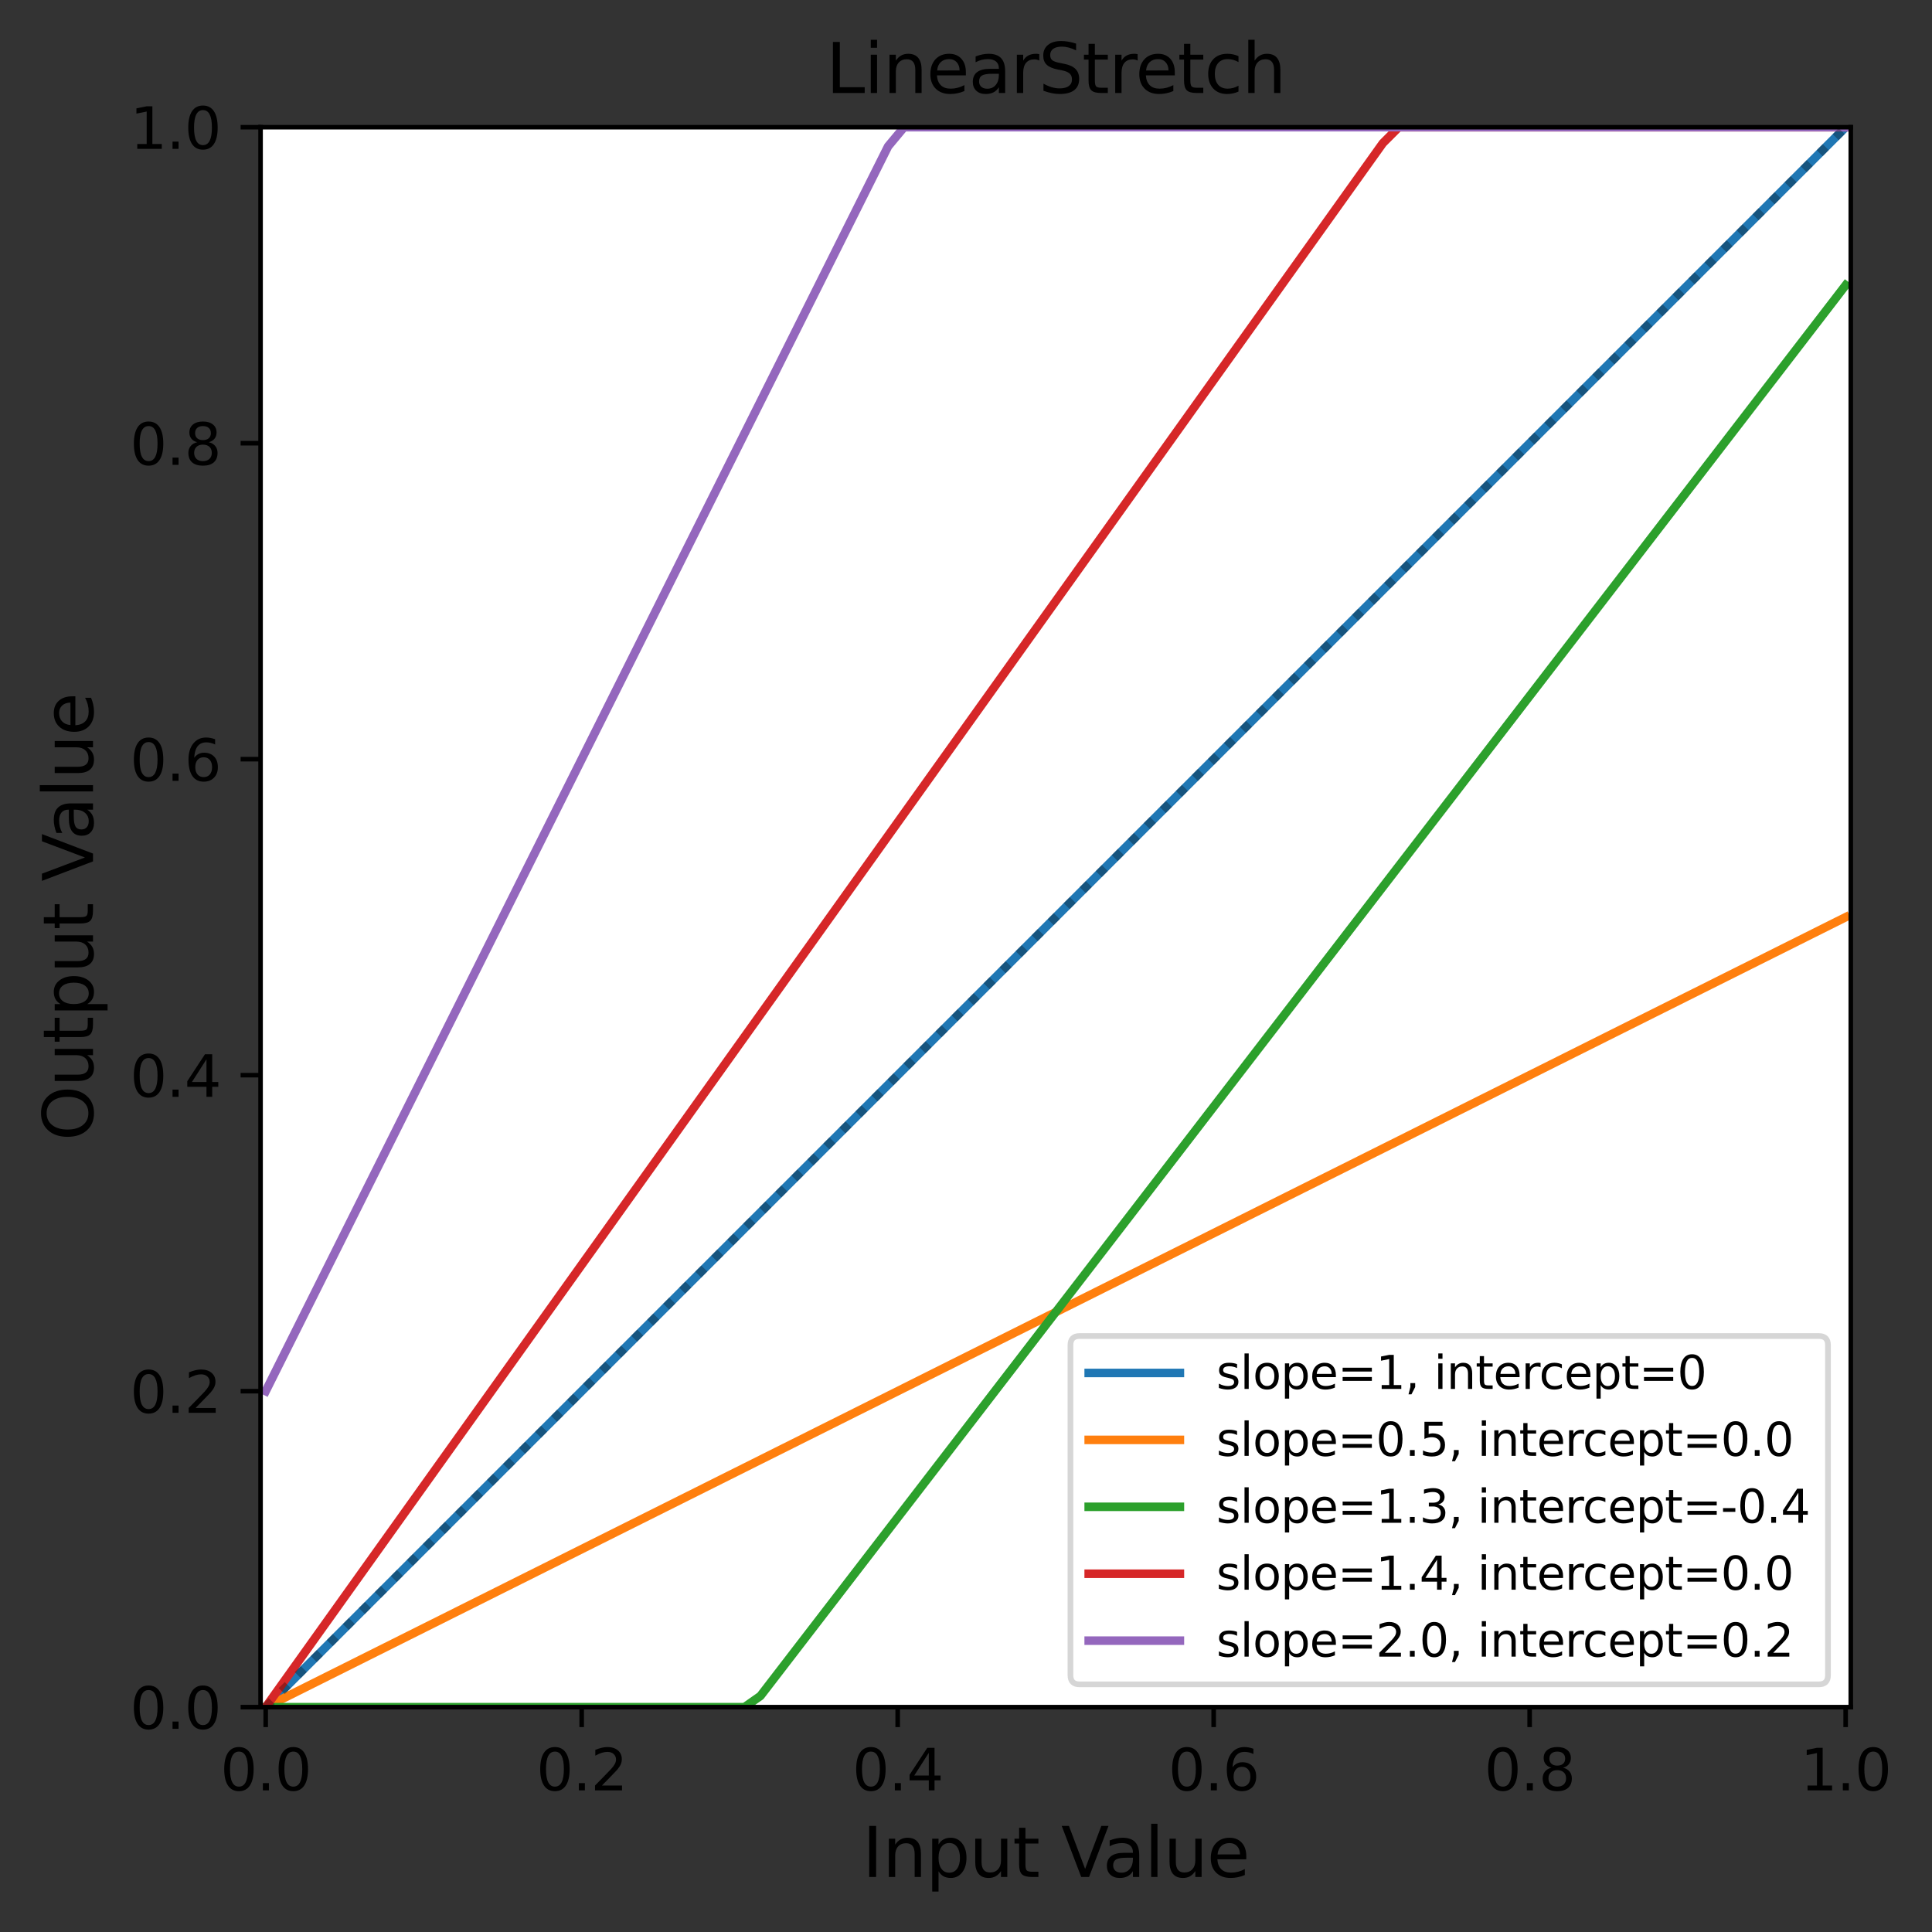 <?xml version="1.0" encoding="utf-8" standalone="no"?>
<!DOCTYPE svg PUBLIC "-//W3C//DTD SVG 1.1//EN"
  "http://www.w3.org/Graphics/SVG/1.1/DTD/svg11.dtd">
<svg xmlns:xlink="http://www.w3.org/1999/xlink" width="338.968pt" height="339.01pt" viewBox="0 0 338.968 339.01" xmlns="http://www.w3.org/2000/svg" version="1.1">
 <rect x="0" y="0" width="338.968" height="339.01" fill="#333333" stroke="none"/>
 <defs>
  <style type="text/css">*{stroke-linejoin: round; stroke-linecap: butt}</style>
 </defs>
 <g id="figure_1">
  <g id="patch_1">
   <path d="M 0 339.01 
L 338.968 339.01 
L 338.968 0 
L 0 0 
L 0 339.01 
z
" style="fill: none"/>
  </g>
  <g id="axes_1">
   <g id="patch_2">
    <path d="M 45.717 299.518 
L 324.717 299.518 
L 324.717 22.318 
L 45.717 22.318 
z
" style="fill: #ffffff"/>
   </g>
   <g id="matplotlib.axis_1">
    <g id="xtick_1">
     <g id="line2d_1">
      <defs>
       <path id="m396021aa4d" d="M 0 0 
L 0 3.5 
" style="stroke: #000000; stroke-width: 0.8"/>
      </defs>
      <g>
       <use xlink:href="#m396021aa4d" x="46.617" y="299.518" style="stroke: #000000; stroke-width: 0.8"/>
      </g>
     </g>
     <g id="text_1">
      <!-- 0.0 -->
      <g transform="translate(38.665 314.117) scale(0.1 -0.1)">
       <defs>
        <path id="DejaVuSans-30" d="M 2034 4250 
Q 1547 4250 1301 3770 
Q 1056 3291 1056 2328 
Q 1056 1369 1301 889 
Q 1547 409 2034 409 
Q 2525 409 2770 889 
Q 3016 1369 3016 2328 
Q 3016 3291 2770 3770 
Q 2525 4250 2034 4250 
z
M 2034 4750 
Q 2819 4750 3233 4129 
Q 3647 3509 3647 2328 
Q 3647 1150 3233 529 
Q 2819 -91 2034 -91 
Q 1250 -91 836 529 
Q 422 1150 422 2328 
Q 422 3509 836 4129 
Q 1250 4750 2034 4750 
z
" transform="scale(0.016)"/>
        <path id="DejaVuSans-2e" d="M 684 794 
L 1344 794 
L 1344 0 
L 684 0 
L 684 794 
z
" transform="scale(0.016)"/>
       </defs>
       <use xlink:href="#DejaVuSans-30"/>
       <use xlink:href="#DejaVuSans-2e" transform="translate(63.623 0)"/>
       <use xlink:href="#DejaVuSans-30" transform="translate(95.41 0)"/>
      </g>
     </g>
    </g>
    <g id="xtick_2">
     <g id="line2d_2">
      <g>
       <use xlink:href="#m396021aa4d" x="102.057" y="299.518" style="stroke: #000000; stroke-width: 0.8"/>
      </g>
     </g>
     <g id="text_2">
      <!-- 0.2 -->
      <g transform="translate(94.105 314.117) scale(0.1 -0.1)">
       <defs>
        <path id="DejaVuSans-32" d="M 1228 531 
L 3431 531 
L 3431 0 
L 469 0 
L 469 531 
Q 828 903 1448 1529 
Q 2069 2156 2228 2338 
Q 2531 2678 2651 2914 
Q 2772 3150 2772 3378 
Q 2772 3750 2511 3984 
Q 2250 4219 1831 4219 
Q 1534 4219 1204 4116 
Q 875 4013 500 3803 
L 500 4441 
Q 881 4594 1212 4672 
Q 1544 4750 1819 4750 
Q 2544 4750 2975 4387 
Q 3406 4025 3406 3419 
Q 3406 3131 3298 2873 
Q 3191 2616 2906 2266 
Q 2828 2175 2409 1742 
Q 1991 1309 1228 531 
z
" transform="scale(0.016)"/>
       </defs>
       <use xlink:href="#DejaVuSans-30"/>
       <use xlink:href="#DejaVuSans-2e" transform="translate(63.623 0)"/>
       <use xlink:href="#DejaVuSans-32" transform="translate(95.41 0)"/>
      </g>
     </g>
    </g>
    <g id="xtick_3">
     <g id="line2d_3">
      <g>
       <use xlink:href="#m396021aa4d" x="157.497" y="299.518" style="stroke: #000000; stroke-width: 0.8"/>
      </g>
     </g>
     <g id="text_3">
      <!-- 0.4 -->
      <g transform="translate(149.545 314.117) scale(0.1 -0.1)">
       <defs>
        <path id="DejaVuSans-34" d="M 2419 4116 
L 825 1625 
L 2419 1625 
L 2419 4116 
z
M 2253 4666 
L 3047 4666 
L 3047 1625 
L 3713 1625 
L 3713 1100 
L 3047 1100 
L 3047 0 
L 2419 0 
L 2419 1100 
L 313 1100 
L 313 1709 
L 2253 4666 
z
" transform="scale(0.016)"/>
       </defs>
       <use xlink:href="#DejaVuSans-30"/>
       <use xlink:href="#DejaVuSans-2e" transform="translate(63.623 0)"/>
       <use xlink:href="#DejaVuSans-34" transform="translate(95.41 0)"/>
      </g>
     </g>
    </g>
    <g id="xtick_4">
     <g id="line2d_4">
      <g>
       <use xlink:href="#m396021aa4d" x="212.937" y="299.518" style="stroke: #000000; stroke-width: 0.8"/>
      </g>
     </g>
     <g id="text_4">
      <!-- 0.6 -->
      <g transform="translate(204.985 314.117) scale(0.1 -0.1)">
       <defs>
        <path id="DejaVuSans-36" d="M 2113 2584 
Q 1688 2584 1439 2293 
Q 1191 2003 1191 1497 
Q 1191 994 1439 701 
Q 1688 409 2113 409 
Q 2538 409 2786 701 
Q 3034 994 3034 1497 
Q 3034 2003 2786 2293 
Q 2538 2584 2113 2584 
z
M 3366 4563 
L 3366 3988 
Q 3128 4100 2886 4159 
Q 2644 4219 2406 4219 
Q 1781 4219 1451 3797 
Q 1122 3375 1075 2522 
Q 1259 2794 1537 2939 
Q 1816 3084 2150 3084 
Q 2853 3084 3261 2657 
Q 3669 2231 3669 1497 
Q 3669 778 3244 343 
Q 2819 -91 2113 -91 
Q 1303 -91 875 529 
Q 447 1150 447 2328 
Q 447 3434 972 4092 
Q 1497 4750 2381 4750 
Q 2619 4750 2861 4703 
Q 3103 4656 3366 4563 
z
" transform="scale(0.016)"/>
       </defs>
       <use xlink:href="#DejaVuSans-30"/>
       <use xlink:href="#DejaVuSans-2e" transform="translate(63.623 0)"/>
       <use xlink:href="#DejaVuSans-36" transform="translate(95.41 0)"/>
      </g>
     </g>
    </g>
    <g id="xtick_5">
     <g id="line2d_5">
      <g>
       <use xlink:href="#m396021aa4d" x="268.377" y="299.518" style="stroke: #000000; stroke-width: 0.8"/>
      </g>
     </g>
     <g id="text_5">
      <!-- 0.8 -->
      <g transform="translate(260.425 314.117) scale(0.1 -0.1)">
       <defs>
        <path id="DejaVuSans-38" d="M 2034 2216 
Q 1584 2216 1326 1975 
Q 1069 1734 1069 1313 
Q 1069 891 1326 650 
Q 1584 409 2034 409 
Q 2484 409 2743 651 
Q 3003 894 3003 1313 
Q 3003 1734 2745 1975 
Q 2488 2216 2034 2216 
z
M 1403 2484 
Q 997 2584 770 2862 
Q 544 3141 544 3541 
Q 544 4100 942 4425 
Q 1341 4750 2034 4750 
Q 2731 4750 3128 4425 
Q 3525 4100 3525 3541 
Q 3525 3141 3298 2862 
Q 3072 2584 2669 2484 
Q 3125 2378 3379 2068 
Q 3634 1759 3634 1313 
Q 3634 634 3220 271 
Q 2806 -91 2034 -91 
Q 1263 -91 848 271 
Q 434 634 434 1313 
Q 434 1759 690 2068 
Q 947 2378 1403 2484 
z
M 1172 3481 
Q 1172 3119 1398 2916 
Q 1625 2713 2034 2713 
Q 2441 2713 2670 2916 
Q 2900 3119 2900 3481 
Q 2900 3844 2670 4047 
Q 2441 4250 2034 4250 
Q 1625 4250 1398 4047 
Q 1172 3844 1172 3481 
z
" transform="scale(0.016)"/>
       </defs>
       <use xlink:href="#DejaVuSans-30"/>
       <use xlink:href="#DejaVuSans-2e" transform="translate(63.623 0)"/>
       <use xlink:href="#DejaVuSans-38" transform="translate(95.41 0)"/>
      </g>
     </g>
    </g>
    <g id="xtick_6">
     <g id="line2d_6">
      <g>
       <use xlink:href="#m396021aa4d" x="323.817" y="299.518" style="stroke: #000000; stroke-width: 0.8"/>
      </g>
     </g>
     <g id="text_6">
      <!-- 1.0 -->
      <g transform="translate(315.865 314.117) scale(0.1 -0.1)">
       <defs>
        <path id="DejaVuSans-31" d="M 794 531 
L 1825 531 
L 1825 4091 
L 703 3866 
L 703 4441 
L 1819 4666 
L 2450 4666 
L 2450 531 
L 3481 531 
L 3481 0 
L 794 0 
L 794 531 
z
" transform="scale(0.016)"/>
       </defs>
       <use xlink:href="#DejaVuSans-31"/>
       <use xlink:href="#DejaVuSans-2e" transform="translate(63.623 0)"/>
       <use xlink:href="#DejaVuSans-30" transform="translate(95.41 0)"/>
      </g>
     </g>
    </g>
    <g id="text_7">
     <!-- Input Value -->
     <g transform="translate(151.296 329.314) scale(0.12 -0.12)">
      <defs>
       <path id="DejaVuSans-49" d="M 628 4666 
L 1259 4666 
L 1259 0 
L 628 0 
L 628 4666 
z
" transform="scale(0.016)"/>
       <path id="DejaVuSans-6e" d="M 3513 2113 
L 3513 0 
L 2938 0 
L 2938 2094 
Q 2938 2591 2744 2837 
Q 2550 3084 2163 3084 
Q 1697 3084 1428 2787 
Q 1159 2491 1159 1978 
L 1159 0 
L 581 0 
L 581 3500 
L 1159 3500 
L 1159 2956 
Q 1366 3272 1645 3428 
Q 1925 3584 2291 3584 
Q 2894 3584 3203 3211 
Q 3513 2838 3513 2113 
z
" transform="scale(0.016)"/>
       <path id="DejaVuSans-70" d="M 1159 525 
L 1159 -1331 
L 581 -1331 
L 581 3500 
L 1159 3500 
L 1159 2969 
Q 1341 3281 1617 3432 
Q 1894 3584 2278 3584 
Q 2916 3584 3314 3078 
Q 3713 2572 3713 1747 
Q 3713 922 3314 415 
Q 2916 -91 2278 -91 
Q 1894 -91 1617 61 
Q 1341 213 1159 525 
z
M 3116 1747 
Q 3116 2381 2855 2742 
Q 2594 3103 2138 3103 
Q 1681 3103 1420 2742 
Q 1159 2381 1159 1747 
Q 1159 1113 1420 752 
Q 1681 391 2138 391 
Q 2594 391 2855 752 
Q 3116 1113 3116 1747 
z
" transform="scale(0.016)"/>
       <path id="DejaVuSans-75" d="M 544 1381 
L 544 3500 
L 1119 3500 
L 1119 1403 
Q 1119 906 1312 657 
Q 1506 409 1894 409 
Q 2359 409 2629 706 
Q 2900 1003 2900 1516 
L 2900 3500 
L 3475 3500 
L 3475 0 
L 2900 0 
L 2900 538 
Q 2691 219 2414 64 
Q 2138 -91 1772 -91 
Q 1169 -91 856 284 
Q 544 659 544 1381 
z
M 1991 3584 
L 1991 3584 
z
" transform="scale(0.016)"/>
       <path id="DejaVuSans-74" d="M 1172 4494 
L 1172 3500 
L 2356 3500 
L 2356 3053 
L 1172 3053 
L 1172 1153 
Q 1172 725 1289 603 
Q 1406 481 1766 481 
L 2356 481 
L 2356 0 
L 1766 0 
Q 1100 0 847 248 
Q 594 497 594 1153 
L 594 3053 
L 172 3053 
L 172 3500 
L 594 3500 
L 594 4494 
L 1172 4494 
z
" transform="scale(0.016)"/>
       <path id="DejaVuSans-20" transform="scale(0.016)"/>
       <path id="DejaVuSans-56" d="M 1831 0 
L 50 4666 
L 709 4666 
L 2188 738 
L 3669 4666 
L 4325 4666 
L 2547 0 
L 1831 0 
z
" transform="scale(0.016)"/>
       <path id="DejaVuSans-61" d="M 2194 1759 
Q 1497 1759 1228 1600 
Q 959 1441 959 1056 
Q 959 750 1161 570 
Q 1363 391 1709 391 
Q 2188 391 2477 730 
Q 2766 1069 2766 1631 
L 2766 1759 
L 2194 1759 
z
M 3341 1997 
L 3341 0 
L 2766 0 
L 2766 531 
Q 2569 213 2275 61 
Q 1981 -91 1556 -91 
Q 1019 -91 701 211 
Q 384 513 384 1019 
Q 384 1609 779 1909 
Q 1175 2209 1959 2209 
L 2766 2209 
L 2766 2266 
Q 2766 2663 2505 2880 
Q 2244 3097 1772 3097 
Q 1472 3097 1187 3025 
Q 903 2953 641 2809 
L 641 3341 
Q 956 3463 1253 3523 
Q 1550 3584 1831 3584 
Q 2591 3584 2966 3190 
Q 3341 2797 3341 1997 
z
" transform="scale(0.016)"/>
       <path id="DejaVuSans-6c" d="M 603 4863 
L 1178 4863 
L 1178 0 
L 603 0 
L 603 4863 
z
" transform="scale(0.016)"/>
       <path id="DejaVuSans-65" d="M 3597 1894 
L 3597 1613 
L 953 1613 
Q 991 1019 1311 708 
Q 1631 397 2203 397 
Q 2534 397 2845 478 
Q 3156 559 3463 722 
L 3463 178 
Q 3153 47 2828 -22 
Q 2503 -91 2169 -91 
Q 1331 -91 842 396 
Q 353 884 353 1716 
Q 353 2575 817 3079 
Q 1281 3584 2069 3584 
Q 2775 3584 3186 3129 
Q 3597 2675 3597 1894 
z
M 3022 2063 
Q 3016 2534 2758 2815 
Q 2500 3097 2075 3097 
Q 1594 3097 1305 2825 
Q 1016 2553 972 2059 
L 3022 2063 
z
" transform="scale(0.016)"/>
      </defs>
      <use xlink:href="#DejaVuSans-49"/>
      <use xlink:href="#DejaVuSans-6e" transform="translate(29.492 0)"/>
      <use xlink:href="#DejaVuSans-70" transform="translate(92.871 0)"/>
      <use xlink:href="#DejaVuSans-75" transform="translate(156.348 0)"/>
      <use xlink:href="#DejaVuSans-74" transform="translate(219.727 0)"/>
      <use xlink:href="#DejaVuSans-20" transform="translate(258.936 0)"/>
      <use xlink:href="#DejaVuSans-56" transform="translate(290.723 0)"/>
      <use xlink:href="#DejaVuSans-61" transform="translate(351.381 0)"/>
      <use xlink:href="#DejaVuSans-6c" transform="translate(412.66 0)"/>
      <use xlink:href="#DejaVuSans-75" transform="translate(440.443 0)"/>
      <use xlink:href="#DejaVuSans-65" transform="translate(503.822 0)"/>
     </g>
    </g>
   </g>
   <g id="matplotlib.axis_2">
    <g id="ytick_1">
     <g id="line2d_7">
      <defs>
       <path id="m229f76590f" d="M 0 0 
L -3.5 0 
" style="stroke: #000000; stroke-width: 0.8"/>
      </defs>
      <g>
       <use xlink:href="#m229f76590f" x="45.717" y="299.518" style="stroke: #000000; stroke-width: 0.8"/>
      </g>
     </g>
     <g id="text_8">
      <!-- 0.0 -->
      <g transform="translate(22.814 303.317) scale(0.1 -0.1)">
       <use xlink:href="#DejaVuSans-30"/>
       <use xlink:href="#DejaVuSans-2e" transform="translate(63.623 0)"/>
       <use xlink:href="#DejaVuSans-30" transform="translate(95.41 0)"/>
      </g>
     </g>
    </g>
    <g id="ytick_2">
     <g id="line2d_8">
      <g>
       <use xlink:href="#m229f76590f" x="45.717" y="244.078" style="stroke: #000000; stroke-width: 0.8"/>
      </g>
     </g>
     <g id="text_9">
      <!-- 0.2 -->
      <g transform="translate(22.814 247.877) scale(0.1 -0.1)">
       <use xlink:href="#DejaVuSans-30"/>
       <use xlink:href="#DejaVuSans-2e" transform="translate(63.623 0)"/>
       <use xlink:href="#DejaVuSans-32" transform="translate(95.41 0)"/>
      </g>
     </g>
    </g>
    <g id="ytick_3">
     <g id="line2d_9">
      <g>
       <use xlink:href="#m229f76590f" x="45.717" y="188.638" style="stroke: #000000; stroke-width: 0.8"/>
      </g>
     </g>
     <g id="text_10">
      <!-- 0.4 -->
      <g transform="translate(22.814 192.437) scale(0.1 -0.1)">
       <use xlink:href="#DejaVuSans-30"/>
       <use xlink:href="#DejaVuSans-2e" transform="translate(63.623 0)"/>
       <use xlink:href="#DejaVuSans-34" transform="translate(95.41 0)"/>
      </g>
     </g>
    </g>
    <g id="ytick_4">
     <g id="line2d_10">
      <g>
       <use xlink:href="#m229f76590f" x="45.717" y="133.198" style="stroke: #000000; stroke-width: 0.8"/>
      </g>
     </g>
     <g id="text_11">
      <!-- 0.6 -->
      <g transform="translate(22.814 136.997) scale(0.1 -0.1)">
       <use xlink:href="#DejaVuSans-30"/>
       <use xlink:href="#DejaVuSans-2e" transform="translate(63.623 0)"/>
       <use xlink:href="#DejaVuSans-36" transform="translate(95.41 0)"/>
      </g>
     </g>
    </g>
    <g id="ytick_5">
     <g id="line2d_11">
      <g>
       <use xlink:href="#m229f76590f" x="45.717" y="77.758" style="stroke: #000000; stroke-width: 0.8"/>
      </g>
     </g>
     <g id="text_12">
      <!-- 0.8 -->
      <g transform="translate(22.814 81.557) scale(0.1 -0.1)">
       <use xlink:href="#DejaVuSans-30"/>
       <use xlink:href="#DejaVuSans-2e" transform="translate(63.623 0)"/>
       <use xlink:href="#DejaVuSans-38" transform="translate(95.41 0)"/>
      </g>
     </g>
    </g>
    <g id="ytick_6">
     <g id="line2d_12">
      <g>
       <use xlink:href="#m229f76590f" x="45.717" y="22.318" style="stroke: #000000; stroke-width: 0.8"/>
      </g>
     </g>
     <g id="text_13">
      <!-- 1.0 -->
      <g transform="translate(22.814 26.117) scale(0.1 -0.1)">
       <use xlink:href="#DejaVuSans-31"/>
       <use xlink:href="#DejaVuSans-2e" transform="translate(63.623 0)"/>
       <use xlink:href="#DejaVuSans-30" transform="translate(95.41 0)"/>
      </g>
     </g>
    </g>
    <g id="text_14">
     <!-- Output Value -->
     <g transform="translate(16.318 200.144) rotate(-90) scale(0.12 -0.12)">
      <defs>
       <path id="DejaVuSans-4f" d="M 2522 4238 
Q 1834 4238 1429 3725 
Q 1025 3213 1025 2328 
Q 1025 1447 1429 934 
Q 1834 422 2522 422 
Q 3209 422 3611 934 
Q 4013 1447 4013 2328 
Q 4013 3213 3611 3725 
Q 3209 4238 2522 4238 
z
M 2522 4750 
Q 3503 4750 4090 4092 
Q 4678 3434 4678 2328 
Q 4678 1225 4090 567 
Q 3503 -91 2522 -91 
Q 1538 -91 948 565 
Q 359 1222 359 2328 
Q 359 3434 948 4092 
Q 1538 4750 2522 4750 
z
" transform="scale(0.016)"/>
      </defs>
      <use xlink:href="#DejaVuSans-4f"/>
      <use xlink:href="#DejaVuSans-75" transform="translate(78.711 0)"/>
      <use xlink:href="#DejaVuSans-74" transform="translate(142.09 0)"/>
      <use xlink:href="#DejaVuSans-70" transform="translate(181.299 0)"/>
      <use xlink:href="#DejaVuSans-75" transform="translate(244.775 0)"/>
      <use xlink:href="#DejaVuSans-74" transform="translate(308.154 0)"/>
      <use xlink:href="#DejaVuSans-20" transform="translate(347.363 0)"/>
      <use xlink:href="#DejaVuSans-56" transform="translate(379.15 0)"/>
      <use xlink:href="#DejaVuSans-61" transform="translate(439.809 0)"/>
      <use xlink:href="#DejaVuSans-6c" transform="translate(501.088 0)"/>
      <use xlink:href="#DejaVuSans-75" transform="translate(528.871 0)"/>
      <use xlink:href="#DejaVuSans-65" transform="translate(592.25 0)"/>
     </g>
    </g>
   </g>
   <g id="line2d_13">
    <path d="M 46.617 299.518 
L 49.417 296.718 
L 52.217 293.918 
L 55.017 291.118 
L 57.817 288.318 
L 60.617 285.518 
L 63.417 282.718 
L 66.217 279.918 
L 69.017 277.118 
L 71.817 274.318 
L 74.617 271.518 
L 77.417 268.718 
L 80.217 265.918 
L 83.017 263.118 
L 85.817 260.318 
L 88.617 257.518 
L 91.417 254.718 
L 94.217 251.918 
L 97.017 249.118 
L 99.817 246.318 
L 102.617 243.518 
L 105.417 240.718 
L 108.217 237.918 
L 111.017 235.118 
L 113.817 232.318 
L 116.617 229.518 
L 119.417 226.718 
L 122.217 223.918 
L 125.017 221.118 
L 127.817 218.318 
L 130.617 215.518 
L 133.417 212.718 
L 136.217 209.918 
L 139.017 207.118 
L 141.817 204.318 
L 144.617 201.518 
L 147.417 198.718 
L 150.217 195.918 
L 153.017 193.118 
L 155.817 190.318 
L 158.617 187.518 
L 161.417 184.718 
L 164.217 181.918 
L 167.017 179.118 
L 169.817 176.318 
L 172.617 173.518 
L 175.417 170.718 
L 178.217 167.918 
L 181.017 165.118 
L 183.817 162.318 
L 186.617 159.518 
L 189.417 156.718 
L 192.217 153.918 
L 195.017 151.118 
L 197.817 148.318 
L 200.617 145.518 
L 203.417 142.718 
L 206.217 139.918 
L 209.017 137.118 
L 211.817 134.318 
L 214.617 131.518 
L 217.417 128.718 
L 220.217 125.918 
L 223.017 123.118 
L 225.817 120.318 
L 228.617 117.518 
L 231.417 114.718 
L 234.217 111.918 
L 237.017 109.118 
L 239.817 106.318 
L 242.617 103.518 
L 245.417 100.718 
L 248.217 97.918 
L 251.017 95.118 
L 253.817 92.318 
L 256.617 89.518 
L 259.417 86.718 
L 262.217 83.918 
L 265.017 81.118 
L 267.817 78.318 
L 270.617 75.518 
L 273.417 72.718 
L 276.217 69.918 
L 279.017 67.118 
L 281.817 64.318 
L 284.617 61.518 
L 287.417 58.718 
L 290.217 55.918 
L 293.017 53.118 
L 295.817 50.318 
L 298.617 47.518 
L 301.417 44.718 
L 304.217 41.918 
L 307.017 39.118 
L 309.817 36.318 
L 312.617 33.518 
L 315.417 30.718 
L 318.217 27.918 
L 321.017 25.118 
L 323.817 22.318 
" clip-path="url(#p25c295b282)" style="fill: none; stroke: #1f77b4; stroke-width: 1.5; stroke-linecap: square"/>
   </g>
   <g id="line2d_14">
    <path d="M 46.617 299.518 
L 49.417 298.118 
L 52.217 296.718 
L 55.017 295.318 
L 57.817 293.918 
L 60.617 292.518 
L 63.417 291.118 
L 66.217 289.718 
L 69.017 288.318 
L 71.817 286.918 
L 74.617 285.518 
L 77.417 284.118 
L 80.217 282.718 
L 83.017 281.318 
L 85.817 279.918 
L 88.617 278.518 
L 91.417 277.118 
L 94.217 275.718 
L 97.017 274.318 
L 99.817 272.918 
L 102.617 271.518 
L 105.417 270.118 
L 108.217 268.718 
L 111.017 267.318 
L 113.817 265.918 
L 116.617 264.518 
L 119.417 263.118 
L 122.217 261.718 
L 125.017 260.318 
L 127.817 258.918 
L 130.617 257.518 
L 133.417 256.118 
L 136.217 254.718 
L 139.017 253.318 
L 141.817 251.918 
L 144.617 250.518 
L 147.417 249.118 
L 150.217 247.718 
L 153.017 246.318 
L 155.817 244.918 
L 158.617 243.518 
L 161.417 242.118 
L 164.217 240.718 
L 167.017 239.318 
L 169.817 237.918 
L 172.617 236.518 
L 175.417 235.118 
L 178.217 233.718 
L 181.017 232.318 
L 183.817 230.918 
L 186.617 229.518 
L 189.417 228.118 
L 192.217 226.718 
L 195.017 225.318 
L 197.817 223.918 
L 200.617 222.518 
L 203.417 221.118 
L 206.217 219.718 
L 209.017 218.318 
L 211.817 216.918 
L 214.617 215.518 
L 217.417 214.118 
L 220.217 212.718 
L 223.017 211.318 
L 225.817 209.918 
L 228.617 208.518 
L 231.417 207.118 
L 234.217 205.718 
L 237.017 204.318 
L 239.817 202.918 
L 242.617 201.518 
L 245.417 200.118 
L 248.217 198.718 
L 251.017 197.318 
L 253.817 195.918 
L 256.617 194.518 
L 259.417 193.118 
L 262.217 191.718 
L 265.017 190.318 
L 267.817 188.918 
L 270.617 187.518 
L 273.417 186.118 
L 276.217 184.718 
L 279.017 183.318 
L 281.817 181.918 
L 284.617 180.518 
L 287.417 179.118 
L 290.217 177.718 
L 293.017 176.318 
L 295.817 174.918 
L 298.617 173.518 
L 301.417 172.118 
L 304.217 170.718 
L 307.017 169.318 
L 309.817 167.918 
L 312.617 166.518 
L 315.417 165.118 
L 318.217 163.718 
L 321.017 162.318 
L 323.817 160.918 
" clip-path="url(#p25c295b282)" style="fill: none; stroke: #ff7f0e; stroke-width: 1.5; stroke-linecap: square"/>
   </g>
   <g id="line2d_15">
    <path d="M 46.617 299.518 
L 49.417 299.518 
L 52.217 299.518 
L 55.017 299.518 
L 57.817 299.518 
L 60.617 299.518 
L 63.417 299.518 
L 66.217 299.518 
L 69.017 299.518 
L 71.817 299.518 
L 74.617 299.518 
L 77.417 299.518 
L 80.217 299.518 
L 83.017 299.518 
L 85.817 299.518 
L 88.617 299.518 
L 91.417 299.518 
L 94.217 299.518 
L 97.017 299.518 
L 99.817 299.518 
L 102.617 299.518 
L 105.417 299.518 
L 108.217 299.518 
L 111.017 299.518 
L 113.817 299.518 
L 116.617 299.518 
L 119.417 299.518 
L 122.217 299.518 
L 125.017 299.518 
L 127.817 299.518 
L 130.617 299.518 
L 133.417 297.558 
L 136.217 293.918 
L 139.017 290.278 
L 141.817 286.638 
L 144.617 282.998 
L 147.417 279.358 
L 150.217 275.718 
L 153.017 272.078 
L 155.817 268.438 
L 158.617 264.798 
L 161.417 261.158 
L 164.217 257.518 
L 167.017 253.878 
L 169.817 250.238 
L 172.617 246.598 
L 175.417 242.958 
L 178.217 239.318 
L 181.017 235.678 
L 183.817 232.038 
L 186.617 228.398 
L 189.417 224.758 
L 192.217 221.118 
L 195.017 217.478 
L 197.817 213.838 
L 200.617 210.198 
L 203.417 206.558 
L 206.217 202.918 
L 209.017 199.278 
L 211.817 195.638 
L 214.617 191.998 
L 217.417 188.358 
L 220.217 184.718 
L 223.017 181.078 
L 225.817 177.438 
L 228.617 173.798 
L 231.417 170.158 
L 234.217 166.518 
L 237.017 162.878 
L 239.817 159.238 
L 242.617 155.598 
L 245.417 151.958 
L 248.217 148.318 
L 251.017 144.678 
L 253.817 141.038 
L 256.617 137.398 
L 259.417 133.758 
L 262.217 130.118 
L 265.017 126.478 
L 267.817 122.838 
L 270.617 119.198 
L 273.417 115.558 
L 276.217 111.918 
L 279.017 108.278 
L 281.817 104.638 
L 284.617 100.998 
L 287.417 97.358 
L 290.217 93.718 
L 293.017 90.078 
L 295.817 86.438 
L 298.617 82.798 
L 301.417 79.158 
L 304.217 75.518 
L 307.017 71.878 
L 309.817 68.238 
L 312.617 64.598 
L 315.417 60.958 
L 318.217 57.318 
L 321.017 53.678 
L 323.817 50.038 
" clip-path="url(#p25c295b282)" style="fill: none; stroke: #2ca02c; stroke-width: 1.5; stroke-linecap: square"/>
   </g>
   <g id="line2d_16">
    <path d="M 46.617 299.518 
L 49.417 295.598 
L 52.217 291.678 
L 55.017 287.758 
L 57.817 283.838 
L 60.617 279.918 
L 63.417 275.998 
L 66.217 272.078 
L 69.017 268.158 
L 71.817 264.238 
L 74.617 260.318 
L 77.417 256.398 
L 80.217 252.478 
L 83.017 248.558 
L 85.817 244.638 
L 88.617 240.718 
L 91.417 236.798 
L 94.217 232.878 
L 97.017 228.958 
L 99.817 225.038 
L 102.617 221.118 
L 105.417 217.198 
L 108.217 213.278 
L 111.017 209.358 
L 113.817 205.438 
L 116.617 201.518 
L 119.417 197.598 
L 122.217 193.678 
L 125.017 189.758 
L 127.817 185.838 
L 130.617 181.918 
L 133.417 177.998 
L 136.217 174.078 
L 139.017 170.158 
L 141.817 166.238 
L 144.617 162.318 
L 147.417 158.398 
L 150.217 154.478 
L 153.017 150.558 
L 155.817 146.638 
L 158.617 142.718 
L 161.417 138.798 
L 164.217 134.878 
L 167.017 130.958 
L 169.817 127.038 
L 172.617 123.118 
L 175.417 119.198 
L 178.217 115.278 
L 181.017 111.358 
L 183.817 107.438 
L 186.617 103.518 
L 189.417 99.598 
L 192.217 95.678 
L 195.017 91.758 
L 197.817 87.838 
L 200.617 83.918 
L 203.417 79.998 
L 206.217 76.078 
L 209.017 72.158 
L 211.817 68.238 
L 214.617 64.318 
L 217.417 60.398 
L 220.217 56.478 
L 223.017 52.558 
L 225.817 48.638 
L 228.617 44.718 
L 231.417 40.798 
L 234.217 36.878 
L 237.017 32.958 
L 239.817 29.038 
L 242.617 25.118 
L 245.417 22.318 
L 248.217 22.318 
L 251.017 22.318 
L 253.817 22.318 
L 256.617 22.318 
L 259.417 22.318 
L 262.217 22.318 
L 265.017 22.318 
L 267.817 22.318 
L 270.617 22.318 
L 273.417 22.318 
L 276.217 22.318 
L 279.017 22.318 
L 281.817 22.318 
L 284.617 22.318 
L 287.417 22.318 
L 290.217 22.318 
L 293.017 22.318 
L 295.817 22.318 
L 298.617 22.318 
L 301.417 22.318 
L 304.217 22.318 
L 307.017 22.318 
L 309.817 22.318 
L 312.617 22.318 
L 315.417 22.318 
L 318.217 22.318 
L 321.017 22.318 
L 323.817 22.318 
" clip-path="url(#p25c295b282)" style="fill: none; stroke: #d62728; stroke-width: 1.5; stroke-linecap: square"/>
   </g>
   <g id="line2d_17">
    <path d="M 46.617 244.078 
L 49.417 238.478 
L 52.217 232.878 
L 55.017 227.278 
L 57.817 221.678 
L 60.617 216.078 
L 63.417 210.478 
L 66.217 204.878 
L 69.017 199.278 
L 71.817 193.678 
L 74.617 188.078 
L 77.417 182.478 
L 80.217 176.878 
L 83.017 171.278 
L 85.817 165.678 
L 88.617 160.078 
L 91.417 154.478 
L 94.217 148.878 
L 97.017 143.278 
L 99.817 137.678 
L 102.617 132.078 
L 105.417 126.478 
L 108.217 120.878 
L 111.017 115.278 
L 113.817 109.678 
L 116.617 104.078 
L 119.417 98.478 
L 122.217 92.878 
L 125.017 87.278 
L 127.817 81.678 
L 130.617 76.078 
L 133.417 70.478 
L 136.217 64.878 
L 139.017 59.278 
L 141.817 53.678 
L 144.617 48.078 
L 147.417 42.478 
L 150.217 36.878 
L 153.017 31.278 
L 155.817 25.678 
L 158.617 22.318 
L 161.417 22.318 
L 164.217 22.318 
L 167.017 22.318 
L 169.817 22.318 
L 172.617 22.318 
L 175.417 22.318 
L 178.217 22.318 
L 181.017 22.318 
L 183.817 22.318 
L 186.617 22.318 
L 189.417 22.318 
L 192.217 22.318 
L 195.017 22.318 
L 197.817 22.318 
L 200.617 22.318 
L 203.417 22.318 
L 206.217 22.318 
L 209.017 22.318 
L 211.817 22.318 
L 214.617 22.318 
L 217.417 22.318 
L 220.217 22.318 
L 223.017 22.318 
L 225.817 22.318 
L 228.617 22.318 
L 231.417 22.318 
L 234.217 22.318 
L 237.017 22.318 
L 239.817 22.318 
L 242.617 22.318 
L 245.417 22.318 
L 248.217 22.318 
L 251.017 22.318 
L 253.817 22.318 
L 256.617 22.318 
L 259.417 22.318 
L 262.217 22.318 
L 265.017 22.318 
L 267.817 22.318 
L 270.617 22.318 
L 273.417 22.318 
L 276.217 22.318 
L 279.017 22.318 
L 281.817 22.318 
L 284.617 22.318 
L 287.417 22.318 
L 290.217 22.318 
L 293.017 22.318 
L 295.817 22.318 
L 298.617 22.318 
L 301.417 22.318 
L 304.217 22.318 
L 307.017 22.318 
L 309.817 22.318 
L 312.617 22.318 
L 315.417 22.318 
L 318.217 22.318 
L 321.017 22.318 
L 323.817 22.318 
" clip-path="url(#p25c295b282)" style="fill: none; stroke: #9467bd; stroke-width: 1.5; stroke-linecap: square"/>
   </g>
   <g id="line2d_18">
    <path d="M 46.617 299.518 
L 49.417 296.718 
L 52.217 293.918 
L 55.017 291.118 
L 57.817 288.318 
L 60.617 285.518 
L 63.417 282.718 
L 66.217 279.918 
L 69.017 277.118 
L 71.817 274.318 
L 74.617 271.518 
L 77.417 268.718 
L 80.217 265.918 
L 83.017 263.118 
L 85.817 260.318 
L 88.617 257.518 
L 91.417 254.718 
L 94.217 251.918 
L 97.017 249.118 
L 99.817 246.318 
L 102.617 243.518 
L 105.417 240.718 
L 108.217 237.918 
L 111.017 235.118 
L 113.817 232.318 
L 116.617 229.518 
L 119.417 226.718 
L 122.217 223.918 
L 125.017 221.118 
L 127.817 218.318 
L 130.617 215.518 
L 133.417 212.718 
L 136.217 209.918 
L 139.017 207.118 
L 141.817 204.318 
L 144.617 201.518 
L 147.417 198.718 
L 150.217 195.918 
L 153.017 193.118 
L 155.817 190.318 
L 158.617 187.518 
L 161.417 184.718 
L 164.217 181.918 
L 167.017 179.118 
L 169.817 176.318 
L 172.617 173.518 
L 175.417 170.718 
L 178.217 167.918 
L 181.017 165.118 
L 183.817 162.318 
L 186.617 159.518 
L 189.417 156.718 
L 192.217 153.918 
L 195.017 151.118 
L 197.817 148.318 
L 200.617 145.518 
L 203.417 142.718 
L 206.217 139.918 
L 209.017 137.118 
L 211.817 134.318 
L 214.617 131.518 
L 217.417 128.718 
L 220.217 125.918 
L 223.017 123.118 
L 225.817 120.318 
L 228.617 117.518 
L 231.417 114.718 
L 234.217 111.918 
L 237.017 109.118 
L 239.817 106.318 
L 242.617 103.518 
L 245.417 100.718 
L 248.217 97.918 
L 251.017 95.118 
L 253.817 92.318 
L 256.617 89.518 
L 259.417 86.718 
L 262.217 83.918 
L 265.017 81.118 
L 267.817 78.318 
L 270.617 75.518 
L 273.417 72.718 
L 276.217 69.918 
L 279.017 67.118 
L 281.817 64.318 
L 284.617 61.518 
L 287.417 58.718 
L 290.217 55.918 
L 293.017 53.118 
L 295.817 50.318 
L 298.617 47.518 
L 301.417 44.718 
L 304.217 41.918 
L 307.017 39.118 
L 309.817 36.318 
L 312.617 33.518 
L 315.417 30.718 
L 318.217 27.918 
L 321.017 25.118 
L 323.817 22.318 
" clip-path="url(#p25c295b282)" style="fill: none; stroke-dasharray: 1.5,2.475; stroke-dashoffset: 0; stroke: #000000; stroke-opacity: 0.3; stroke-width: 1.5"/>
   </g>
   <g id="patch_3">
    <path d="M 45.717 299.518 
L 45.717 22.318 
" style="fill: none; stroke: #000000; stroke-width: 0.8; stroke-linejoin: miter; stroke-linecap: square"/>
   </g>
   <g id="patch_4">
    <path d="M 324.717 299.518 
L 324.717 22.318 
" style="fill: none; stroke: #000000; stroke-width: 0.8; stroke-linejoin: miter; stroke-linecap: square"/>
   </g>
   <g id="patch_5">
    <path d="M 45.717 299.518 
L 324.717 299.518 
" style="fill: none; stroke: #000000; stroke-width: 0.8; stroke-linejoin: miter; stroke-linecap: square"/>
   </g>
   <g id="patch_6">
    <path d="M 45.717 22.318 
L 324.717 22.318 
" style="fill: none; stroke: #000000; stroke-width: 0.8; stroke-linejoin: miter; stroke-linecap: square"/>
   </g>
   <g id="text_15">
    <!-- LinearStretch -->
    <g transform="translate(144.931 16.318) scale(0.12 -0.12)">
     <defs>
      <path id="DejaVuSans-4c" d="M 628 4666 
L 1259 4666 
L 1259 531 
L 3531 531 
L 3531 0 
L 628 0 
L 628 4666 
z
" transform="scale(0.016)"/>
      <path id="DejaVuSans-69" d="M 603 3500 
L 1178 3500 
L 1178 0 
L 603 0 
L 603 3500 
z
M 603 4863 
L 1178 4863 
L 1178 4134 
L 603 4134 
L 603 4863 
z
" transform="scale(0.016)"/>
      <path id="DejaVuSans-72" d="M 2631 2963 
Q 2534 3019 2420 3045 
Q 2306 3072 2169 3072 
Q 1681 3072 1420 2755 
Q 1159 2438 1159 1844 
L 1159 0 
L 581 0 
L 581 3500 
L 1159 3500 
L 1159 2956 
Q 1341 3275 1631 3429 
Q 1922 3584 2338 3584 
Q 2397 3584 2469 3576 
Q 2541 3569 2628 3553 
L 2631 2963 
z
" transform="scale(0.016)"/>
      <path id="DejaVuSans-53" d="M 3425 4513 
L 3425 3897 
Q 3066 4069 2747 4153 
Q 2428 4238 2131 4238 
Q 1616 4238 1336 4038 
Q 1056 3838 1056 3469 
Q 1056 3159 1242 3001 
Q 1428 2844 1947 2747 
L 2328 2669 
Q 3034 2534 3370 2195 
Q 3706 1856 3706 1288 
Q 3706 609 3251 259 
Q 2797 -91 1919 -91 
Q 1588 -91 1214 -16 
Q 841 59 441 206 
L 441 856 
Q 825 641 1194 531 
Q 1563 422 1919 422 
Q 2459 422 2753 634 
Q 3047 847 3047 1241 
Q 3047 1584 2836 1778 
Q 2625 1972 2144 2069 
L 1759 2144 
Q 1053 2284 737 2584 
Q 422 2884 422 3419 
Q 422 4038 858 4394 
Q 1294 4750 2059 4750 
Q 2388 4750 2728 4690 
Q 3069 4631 3425 4513 
z
" transform="scale(0.016)"/>
      <path id="DejaVuSans-63" d="M 3122 3366 
L 3122 2828 
Q 2878 2963 2633 3030 
Q 2388 3097 2138 3097 
Q 1578 3097 1268 2742 
Q 959 2388 959 1747 
Q 959 1106 1268 751 
Q 1578 397 2138 397 
Q 2388 397 2633 464 
Q 2878 531 3122 666 
L 3122 134 
Q 2881 22 2623 -34 
Q 2366 -91 2075 -91 
Q 1284 -91 818 406 
Q 353 903 353 1747 
Q 353 2603 823 3093 
Q 1294 3584 2113 3584 
Q 2378 3584 2631 3529 
Q 2884 3475 3122 3366 
z
" transform="scale(0.016)"/>
      <path id="DejaVuSans-68" d="M 3513 2113 
L 3513 0 
L 2938 0 
L 2938 2094 
Q 2938 2591 2744 2837 
Q 2550 3084 2163 3084 
Q 1697 3084 1428 2787 
Q 1159 2491 1159 1978 
L 1159 0 
L 581 0 
L 581 4863 
L 1159 4863 
L 1159 2956 
Q 1366 3272 1645 3428 
Q 1925 3584 2291 3584 
Q 2894 3584 3203 3211 
Q 3513 2838 3513 2113 
z
" transform="scale(0.016)"/>
     </defs>
     <use xlink:href="#DejaVuSans-4c"/>
     <use xlink:href="#DejaVuSans-69" transform="translate(55.713 0)"/>
     <use xlink:href="#DejaVuSans-6e" transform="translate(83.496 0)"/>
     <use xlink:href="#DejaVuSans-65" transform="translate(146.875 0)"/>
     <use xlink:href="#DejaVuSans-61" transform="translate(208.398 0)"/>
     <use xlink:href="#DejaVuSans-72" transform="translate(269.678 0)"/>
     <use xlink:href="#DejaVuSans-53" transform="translate(310.791 0)"/>
     <use xlink:href="#DejaVuSans-74" transform="translate(374.268 0)"/>
     <use xlink:href="#DejaVuSans-72" transform="translate(413.477 0)"/>
     <use xlink:href="#DejaVuSans-65" transform="translate(452.34 0)"/>
     <use xlink:href="#DejaVuSans-74" transform="translate(513.863 0)"/>
     <use xlink:href="#DejaVuSans-63" transform="translate(553.072 0)"/>
     <use xlink:href="#DejaVuSans-68" transform="translate(608.053 0)"/>
    </g>
   </g>
   <g id="legend_1">
    <g id="patch_7">
     <path d="M 189.411 295.518 
L 319.117 295.518 
Q 320.717 295.518 320.717 293.918 
L 320.717 236.006 
Q 320.717 234.406 319.117 234.406 
L 189.411 234.406 
Q 187.811 234.406 187.811 236.006 
L 187.811 293.918 
Q 187.811 295.518 189.411 295.518 
z
" style="fill: #ffffff; opacity: 0.8; stroke: #cccccc; stroke-linejoin: miter"/>
    </g>
    <g id="line2d_19">
     <path d="M 191.011 240.884 
L 199.011 240.884 
L 207.011 240.884 
" style="fill: none; stroke: #1f77b4; stroke-width: 1.5; stroke-linecap: square"/>
    </g>
    <g id="text_16">
     <!-- slope=1, intercept=0 -->
     <g transform="translate(213.411 243.684) scale(0.08 -0.08)">
      <defs>
       <path id="DejaVuSans-73" d="M 2834 3397 
L 2834 2853 
Q 2591 2978 2328 3040 
Q 2066 3103 1784 3103 
Q 1356 3103 1142 2972 
Q 928 2841 928 2578 
Q 928 2378 1081 2264 
Q 1234 2150 1697 2047 
L 1894 2003 
Q 2506 1872 2764 1633 
Q 3022 1394 3022 966 
Q 3022 478 2636 193 
Q 2250 -91 1575 -91 
Q 1294 -91 989 -36 
Q 684 19 347 128 
L 347 722 
Q 666 556 975 473 
Q 1284 391 1588 391 
Q 1994 391 2212 530 
Q 2431 669 2431 922 
Q 2431 1156 2273 1281 
Q 2116 1406 1581 1522 
L 1381 1569 
Q 847 1681 609 1914 
Q 372 2147 372 2553 
Q 372 3047 722 3315 
Q 1072 3584 1716 3584 
Q 2034 3584 2315 3537 
Q 2597 3491 2834 3397 
z
" transform="scale(0.016)"/>
       <path id="DejaVuSans-6f" d="M 1959 3097 
Q 1497 3097 1228 2736 
Q 959 2375 959 1747 
Q 959 1119 1226 758 
Q 1494 397 1959 397 
Q 2419 397 2687 759 
Q 2956 1122 2956 1747 
Q 2956 2369 2687 2733 
Q 2419 3097 1959 3097 
z
M 1959 3584 
Q 2709 3584 3137 3096 
Q 3566 2609 3566 1747 
Q 3566 888 3137 398 
Q 2709 -91 1959 -91 
Q 1206 -91 779 398 
Q 353 888 353 1747 
Q 353 2609 779 3096 
Q 1206 3584 1959 3584 
z
" transform="scale(0.016)"/>
       <path id="DejaVuSans-3d" d="M 678 2906 
L 4684 2906 
L 4684 2381 
L 678 2381 
L 678 2906 
z
M 678 1631 
L 4684 1631 
L 4684 1100 
L 678 1100 
L 678 1631 
z
" transform="scale(0.016)"/>
       <path id="DejaVuSans-2c" d="M 750 794 
L 1409 794 
L 1409 256 
L 897 -744 
L 494 -744 
L 750 256 
L 750 794 
z
" transform="scale(0.016)"/>
      </defs>
      <use xlink:href="#DejaVuSans-73"/>
      <use xlink:href="#DejaVuSans-6c" transform="translate(52.1 0)"/>
      <use xlink:href="#DejaVuSans-6f" transform="translate(79.883 0)"/>
      <use xlink:href="#DejaVuSans-70" transform="translate(141.064 0)"/>
      <use xlink:href="#DejaVuSans-65" transform="translate(204.541 0)"/>
      <use xlink:href="#DejaVuSans-3d" transform="translate(266.064 0)"/>
      <use xlink:href="#DejaVuSans-31" transform="translate(349.854 0)"/>
      <use xlink:href="#DejaVuSans-2c" transform="translate(413.477 0)"/>
      <use xlink:href="#DejaVuSans-20" transform="translate(445.264 0)"/>
      <use xlink:href="#DejaVuSans-69" transform="translate(477.051 0)"/>
      <use xlink:href="#DejaVuSans-6e" transform="translate(504.834 0)"/>
      <use xlink:href="#DejaVuSans-74" transform="translate(568.213 0)"/>
      <use xlink:href="#DejaVuSans-65" transform="translate(607.422 0)"/>
      <use xlink:href="#DejaVuSans-72" transform="translate(668.945 0)"/>
      <use xlink:href="#DejaVuSans-63" transform="translate(707.809 0)"/>
      <use xlink:href="#DejaVuSans-65" transform="translate(762.789 0)"/>
      <use xlink:href="#DejaVuSans-70" transform="translate(824.312 0)"/>
      <use xlink:href="#DejaVuSans-74" transform="translate(887.789 0)"/>
      <use xlink:href="#DejaVuSans-3d" transform="translate(926.998 0)"/>
      <use xlink:href="#DejaVuSans-30" transform="translate(1010.787 0)"/>
     </g>
    </g>
    <g id="line2d_20">
     <path d="M 191.011 252.627 
L 199.011 252.627 
L 207.011 252.627 
" style="fill: none; stroke: #ff7f0e; stroke-width: 1.5; stroke-linecap: square"/>
    </g>
    <g id="text_17">
     <!-- slope=0.5, intercept=0.0 -->
     <g transform="translate(213.411 255.427) scale(0.08 -0.08)">
      <defs>
       <path id="DejaVuSans-35" d="M 691 4666 
L 3169 4666 
L 3169 4134 
L 1269 4134 
L 1269 2991 
Q 1406 3038 1543 3061 
Q 1681 3084 1819 3084 
Q 2600 3084 3056 2656 
Q 3513 2228 3513 1497 
Q 3513 744 3044 326 
Q 2575 -91 1722 -91 
Q 1428 -91 1123 -41 
Q 819 9 494 109 
L 494 744 
Q 775 591 1075 516 
Q 1375 441 1709 441 
Q 2250 441 2565 725 
Q 2881 1009 2881 1497 
Q 2881 1984 2565 2268 
Q 2250 2553 1709 2553 
Q 1456 2553 1204 2497 
Q 953 2441 691 2322 
L 691 4666 
z
" transform="scale(0.016)"/>
      </defs>
      <use xlink:href="#DejaVuSans-73"/>
      <use xlink:href="#DejaVuSans-6c" transform="translate(52.1 0)"/>
      <use xlink:href="#DejaVuSans-6f" transform="translate(79.883 0)"/>
      <use xlink:href="#DejaVuSans-70" transform="translate(141.064 0)"/>
      <use xlink:href="#DejaVuSans-65" transform="translate(204.541 0)"/>
      <use xlink:href="#DejaVuSans-3d" transform="translate(266.064 0)"/>
      <use xlink:href="#DejaVuSans-30" transform="translate(349.854 0)"/>
      <use xlink:href="#DejaVuSans-2e" transform="translate(413.477 0)"/>
      <use xlink:href="#DejaVuSans-35" transform="translate(445.264 0)"/>
      <use xlink:href="#DejaVuSans-2c" transform="translate(508.887 0)"/>
      <use xlink:href="#DejaVuSans-20" transform="translate(540.674 0)"/>
      <use xlink:href="#DejaVuSans-69" transform="translate(572.461 0)"/>
      <use xlink:href="#DejaVuSans-6e" transform="translate(600.244 0)"/>
      <use xlink:href="#DejaVuSans-74" transform="translate(663.623 0)"/>
      <use xlink:href="#DejaVuSans-65" transform="translate(702.832 0)"/>
      <use xlink:href="#DejaVuSans-72" transform="translate(764.355 0)"/>
      <use xlink:href="#DejaVuSans-63" transform="translate(803.219 0)"/>
      <use xlink:href="#DejaVuSans-65" transform="translate(858.199 0)"/>
      <use xlink:href="#DejaVuSans-70" transform="translate(919.723 0)"/>
      <use xlink:href="#DejaVuSans-74" transform="translate(983.199 0)"/>
      <use xlink:href="#DejaVuSans-3d" transform="translate(1022.408 0)"/>
      <use xlink:href="#DejaVuSans-30" transform="translate(1106.197 0)"/>
      <use xlink:href="#DejaVuSans-2e" transform="translate(1169.82 0)"/>
      <use xlink:href="#DejaVuSans-30" transform="translate(1201.607 0)"/>
     </g>
    </g>
    <g id="line2d_21">
     <path d="M 191.011 264.369 
L 199.011 264.369 
L 207.011 264.369 
" style="fill: none; stroke: #2ca02c; stroke-width: 1.5; stroke-linecap: square"/>
    </g>
    <g id="text_18">
     <!-- slope=1.3, intercept=-0.4 -->
     <g transform="translate(213.411 267.169) scale(0.08 -0.08)">
      <defs>
       <path id="DejaVuSans-33" d="M 2597 2516 
Q 3050 2419 3304 2112 
Q 3559 1806 3559 1356 
Q 3559 666 3084 287 
Q 2609 -91 1734 -91 
Q 1441 -91 1130 -33 
Q 819 25 488 141 
L 488 750 
Q 750 597 1062 519 
Q 1375 441 1716 441 
Q 2309 441 2620 675 
Q 2931 909 2931 1356 
Q 2931 1769 2642 2001 
Q 2353 2234 1838 2234 
L 1294 2234 
L 1294 2753 
L 1863 2753 
Q 2328 2753 2575 2939 
Q 2822 3125 2822 3475 
Q 2822 3834 2567 4026 
Q 2313 4219 1838 4219 
Q 1578 4219 1281 4162 
Q 984 4106 628 3988 
L 628 4550 
Q 988 4650 1302 4700 
Q 1616 4750 1894 4750 
Q 2613 4750 3031 4423 
Q 3450 4097 3450 3541 
Q 3450 3153 3228 2886 
Q 3006 2619 2597 2516 
z
" transform="scale(0.016)"/>
       <path id="DejaVuSans-2d" d="M 313 2009 
L 1997 2009 
L 1997 1497 
L 313 1497 
L 313 2009 
z
" transform="scale(0.016)"/>
      </defs>
      <use xlink:href="#DejaVuSans-73"/>
      <use xlink:href="#DejaVuSans-6c" transform="translate(52.1 0)"/>
      <use xlink:href="#DejaVuSans-6f" transform="translate(79.883 0)"/>
      <use xlink:href="#DejaVuSans-70" transform="translate(141.064 0)"/>
      <use xlink:href="#DejaVuSans-65" transform="translate(204.541 0)"/>
      <use xlink:href="#DejaVuSans-3d" transform="translate(266.064 0)"/>
      <use xlink:href="#DejaVuSans-31" transform="translate(349.854 0)"/>
      <use xlink:href="#DejaVuSans-2e" transform="translate(413.477 0)"/>
      <use xlink:href="#DejaVuSans-33" transform="translate(445.264 0)"/>
      <use xlink:href="#DejaVuSans-2c" transform="translate(508.887 0)"/>
      <use xlink:href="#DejaVuSans-20" transform="translate(540.674 0)"/>
      <use xlink:href="#DejaVuSans-69" transform="translate(572.461 0)"/>
      <use xlink:href="#DejaVuSans-6e" transform="translate(600.244 0)"/>
      <use xlink:href="#DejaVuSans-74" transform="translate(663.623 0)"/>
      <use xlink:href="#DejaVuSans-65" transform="translate(702.832 0)"/>
      <use xlink:href="#DejaVuSans-72" transform="translate(764.355 0)"/>
      <use xlink:href="#DejaVuSans-63" transform="translate(803.219 0)"/>
      <use xlink:href="#DejaVuSans-65" transform="translate(858.199 0)"/>
      <use xlink:href="#DejaVuSans-70" transform="translate(919.723 0)"/>
      <use xlink:href="#DejaVuSans-74" transform="translate(983.199 0)"/>
      <use xlink:href="#DejaVuSans-3d" transform="translate(1022.408 0)"/>
      <use xlink:href="#DejaVuSans-2d" transform="translate(1106.197 0)"/>
      <use xlink:href="#DejaVuSans-30" transform="translate(1142.281 0)"/>
      <use xlink:href="#DejaVuSans-2e" transform="translate(1205.904 0)"/>
      <use xlink:href="#DejaVuSans-34" transform="translate(1237.691 0)"/>
     </g>
    </g>
    <g id="line2d_22">
     <path d="M 191.011 276.112 
L 199.011 276.112 
L 207.011 276.112 
" style="fill: none; stroke: #d62728; stroke-width: 1.5; stroke-linecap: square"/>
    </g>
    <g id="text_19">
     <!-- slope=1.4, intercept=0.0 -->
     <g transform="translate(213.411 278.912) scale(0.08 -0.08)">
      <use xlink:href="#DejaVuSans-73"/>
      <use xlink:href="#DejaVuSans-6c" transform="translate(52.1 0)"/>
      <use xlink:href="#DejaVuSans-6f" transform="translate(79.883 0)"/>
      <use xlink:href="#DejaVuSans-70" transform="translate(141.064 0)"/>
      <use xlink:href="#DejaVuSans-65" transform="translate(204.541 0)"/>
      <use xlink:href="#DejaVuSans-3d" transform="translate(266.064 0)"/>
      <use xlink:href="#DejaVuSans-31" transform="translate(349.854 0)"/>
      <use xlink:href="#DejaVuSans-2e" transform="translate(413.477 0)"/>
      <use xlink:href="#DejaVuSans-34" transform="translate(445.264 0)"/>
      <use xlink:href="#DejaVuSans-2c" transform="translate(508.887 0)"/>
      <use xlink:href="#DejaVuSans-20" transform="translate(540.674 0)"/>
      <use xlink:href="#DejaVuSans-69" transform="translate(572.461 0)"/>
      <use xlink:href="#DejaVuSans-6e" transform="translate(600.244 0)"/>
      <use xlink:href="#DejaVuSans-74" transform="translate(663.623 0)"/>
      <use xlink:href="#DejaVuSans-65" transform="translate(702.832 0)"/>
      <use xlink:href="#DejaVuSans-72" transform="translate(764.355 0)"/>
      <use xlink:href="#DejaVuSans-63" transform="translate(803.219 0)"/>
      <use xlink:href="#DejaVuSans-65" transform="translate(858.199 0)"/>
      <use xlink:href="#DejaVuSans-70" transform="translate(919.723 0)"/>
      <use xlink:href="#DejaVuSans-74" transform="translate(983.199 0)"/>
      <use xlink:href="#DejaVuSans-3d" transform="translate(1022.408 0)"/>
      <use xlink:href="#DejaVuSans-30" transform="translate(1106.197 0)"/>
      <use xlink:href="#DejaVuSans-2e" transform="translate(1169.82 0)"/>
      <use xlink:href="#DejaVuSans-30" transform="translate(1201.607 0)"/>
     </g>
    </g>
    <g id="line2d_23">
     <path d="M 191.011 287.854 
L 199.011 287.854 
L 207.011 287.854 
" style="fill: none; stroke: #9467bd; stroke-width: 1.5; stroke-linecap: square"/>
    </g>
    <g id="text_20">
     <!-- slope=2.0, intercept=0.2 -->
     <g transform="translate(213.411 290.654) scale(0.08 -0.08)">
      <use xlink:href="#DejaVuSans-73"/>
      <use xlink:href="#DejaVuSans-6c" transform="translate(52.1 0)"/>
      <use xlink:href="#DejaVuSans-6f" transform="translate(79.883 0)"/>
      <use xlink:href="#DejaVuSans-70" transform="translate(141.064 0)"/>
      <use xlink:href="#DejaVuSans-65" transform="translate(204.541 0)"/>
      <use xlink:href="#DejaVuSans-3d" transform="translate(266.064 0)"/>
      <use xlink:href="#DejaVuSans-32" transform="translate(349.854 0)"/>
      <use xlink:href="#DejaVuSans-2e" transform="translate(413.477 0)"/>
      <use xlink:href="#DejaVuSans-30" transform="translate(445.264 0)"/>
      <use xlink:href="#DejaVuSans-2c" transform="translate(508.887 0)"/>
      <use xlink:href="#DejaVuSans-20" transform="translate(540.674 0)"/>
      <use xlink:href="#DejaVuSans-69" transform="translate(572.461 0)"/>
      <use xlink:href="#DejaVuSans-6e" transform="translate(600.244 0)"/>
      <use xlink:href="#DejaVuSans-74" transform="translate(663.623 0)"/>
      <use xlink:href="#DejaVuSans-65" transform="translate(702.832 0)"/>
      <use xlink:href="#DejaVuSans-72" transform="translate(764.355 0)"/>
      <use xlink:href="#DejaVuSans-63" transform="translate(803.219 0)"/>
      <use xlink:href="#DejaVuSans-65" transform="translate(858.199 0)"/>
      <use xlink:href="#DejaVuSans-70" transform="translate(919.723 0)"/>
      <use xlink:href="#DejaVuSans-74" transform="translate(983.199 0)"/>
      <use xlink:href="#DejaVuSans-3d" transform="translate(1022.408 0)"/>
      <use xlink:href="#DejaVuSans-30" transform="translate(1106.197 0)"/>
      <use xlink:href="#DejaVuSans-2e" transform="translate(1169.82 0)"/>
      <use xlink:href="#DejaVuSans-32" transform="translate(1201.607 0)"/>
     </g>
    </g>
   </g>
  </g>
 </g>
 <defs>
  <clipPath id="p25c295b282">
   <rect x="45.717" y="22.318" width="279" height="277.2"/>
  </clipPath>
 </defs>
</svg>
